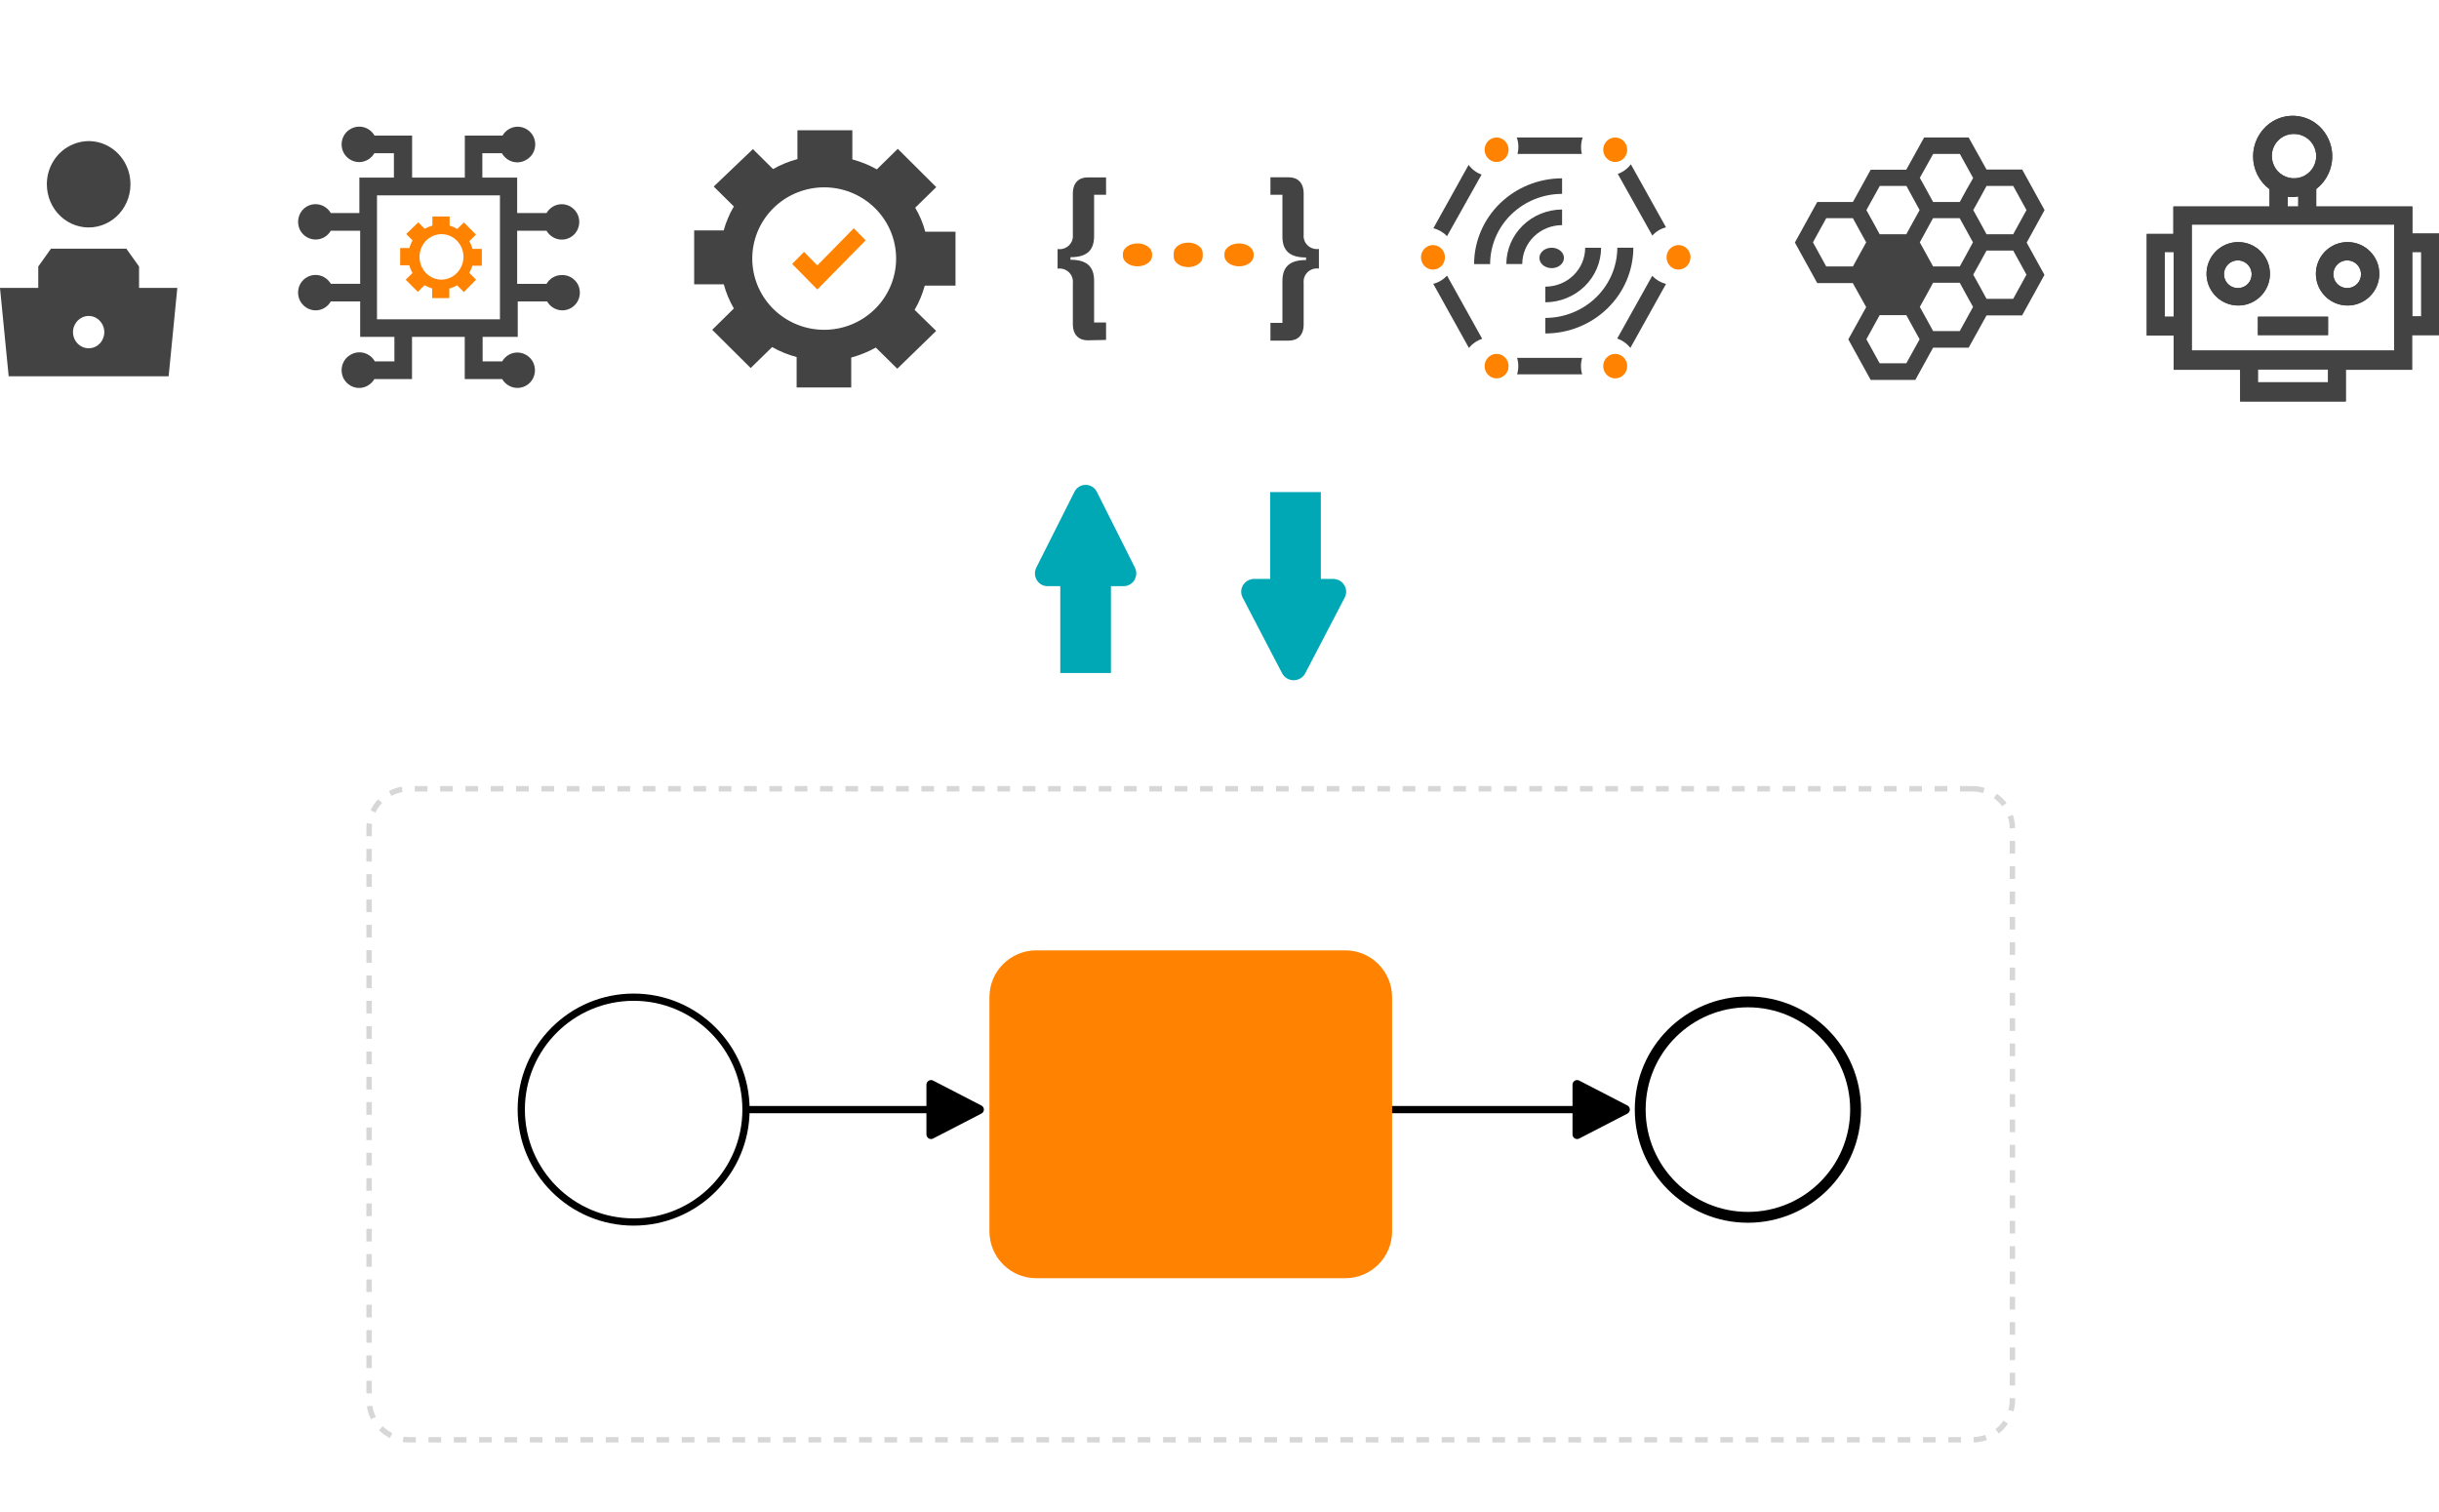 <svg xmlns="http://www.w3.org/2000/svg" width="674" height="418" viewBox="0 0 674 418" fill="none"><path d="M371.754 262.657H286.364C279.219 262.657 273.426 268.452 273.426 275.601V340.321C273.426 347.47 279.219 353.265 286.364 353.265H371.754C378.899 353.265 384.692 347.47 384.692 340.321V275.601C384.692 268.452 378.899 262.657 371.754 262.657Z" fill="#FF8200"></path><path d="M545.121 218H112.997C106.924 218 102 222.926 102 229.002V386.919C102 392.996 106.924 397.922 112.997 397.922H545.121C551.195 397.922 556.119 392.996 556.119 386.919V229.002C556.119 222.926 551.195 218 545.121 218Z" stroke="#D7D7D7" stroke-width="1.5" stroke-dasharray="3.5 3.5"></path><path d="M175.099 337.732C192.248 337.732 206.15 323.824 206.15 306.666C206.15 289.509 192.248 275.601 175.099 275.601C157.95 275.601 144.048 289.509 144.048 306.666C144.048 323.824 157.95 337.732 175.099 337.732Z" stroke="black" stroke-width="2"></path><path d="M483.02 336.438C499.454 336.438 512.777 323.109 512.777 306.666C512.777 290.224 499.454 276.895 483.02 276.895C466.585 276.895 453.263 290.224 453.263 306.666C453.263 323.109 466.585 336.438 483.02 336.438Z" stroke="black" stroke-width="3"></path><path d="M206.149 306.667H257.901" stroke="black" stroke-width="2"></path><path d="M271.175 305.527C271.389 305.627 271.57 305.786 271.697 305.986C271.824 306.185 271.892 306.417 271.892 306.653C271.892 306.89 271.824 307.122 271.697 307.321C271.57 307.521 271.389 307.68 271.175 307.78L257.901 314.64C257.707 314.749 257.489 314.805 257.267 314.802C257.045 314.8 256.827 314.74 256.636 314.627C256.445 314.514 256.287 314.353 256.177 314.16C256.067 313.967 256.01 313.749 256.012 313.527V299.78C256.01 299.558 256.067 299.34 256.177 299.147C256.287 298.954 256.445 298.793 256.636 298.68C256.827 298.567 257.045 298.507 257.267 298.504C257.489 298.502 257.707 298.558 257.901 298.667L271.175 305.527Z" fill="black"></path><path d="M384.692 306.667H436.443" stroke="black" stroke-width="2"></path><path d="M449.717 305.527C449.924 305.634 450.096 305.796 450.217 305.995C450.338 306.193 450.402 306.421 450.402 306.653C450.402 306.886 450.338 307.114 450.217 307.312C450.096 307.511 449.924 307.673 449.717 307.78L436.443 314.64C436.25 314.749 436.031 314.805 435.809 314.802C435.587 314.8 435.37 314.74 435.179 314.627C434.987 314.514 434.829 314.353 434.719 314.16C434.61 313.967 434.553 313.749 434.554 313.527V299.78C434.553 299.558 434.61 299.34 434.719 299.147C434.829 298.954 434.987 298.793 435.179 298.68C435.37 298.567 435.587 298.507 435.809 298.504C436.031 298.502 436.25 298.558 436.443 298.667L449.717 305.527Z" fill="black"></path><path d="M38.426 79.573V73.656L34.91 68.726H14.089L10.574 73.656V79.573H0L2.398 104H46.602L49 79.573H38.426ZM24.5 96.252C23.862 96.251 23.232 96.105 22.655 95.824C22.078 95.542 21.568 95.133 21.162 94.624C20.756 94.115 20.463 93.52 20.306 92.881C20.148 92.242 20.128 91.575 20.249 90.927C20.43 90.064 20.846 89.272 21.448 88.645C22.048 88.014 22.817 87.583 23.655 87.405C24.497 87.235 25.369 87.323 26.162 87.659C26.949 88.009 27.621 88.586 28.097 89.321C28.572 90.055 28.828 90.917 28.833 91.8C28.823 92.392 28.703 92.975 28.479 93.519C28.274 94.062 27.958 94.552 27.552 94.956C27.154 95.367 26.682 95.692 26.162 95.914C25.635 96.137 25.07 96.251 24.5 96.252ZM12.945 50.948C12.938 48.585 13.615 46.275 14.887 44.312C16.159 42.349 17.969 40.824 20.085 39.932C22.192 39.011 24.518 38.765 26.762 39.227C29.002 39.689 31.06 40.826 32.675 42.496C34.291 44.166 35.391 46.293 35.837 48.609C36.148 50.243 36.126 51.927 35.771 53.551C35.416 55.175 34.736 56.705 33.776 58.042C32.815 59.379 31.595 60.493 30.193 61.314C28.791 62.135 27.239 62.643 25.636 62.807C24.033 62.971 22.415 62.786 20.885 62.265C19.355 61.744 17.947 60.898 16.752 59.781C15.557 58.664 14.601 57.302 13.945 55.781C13.29 54.259 12.949 52.613 12.945 50.948Z" fill="#434343"></path><path d="M565 58.064L558.818 46.855H548.964L544.024 38H531.714L526.774 46.911H516.948L512.036 55.822H502.182L496 67.031L502.182 78.239H512.008L515.706 84.88L510.766 93.791L516.948 105H529.286L534.198 96.089H544.024L548.964 87.178H558.79L564.972 75.969L560.06 67.058L565 58.064ZM513.857 70.337L512.036 73.644H504.666L500.996 66.975L504.666 60.305H512.036L513.857 63.64L515.706 66.975L513.857 70.337ZM526.802 100.404H519.432L515.762 93.763L519.432 87.094H526.802L528.623 90.429L530.472 93.763L526.802 100.404ZM528.623 61.398L526.802 64.733H519.432L517.611 61.398L515.762 58.064L519.46 51.394H526.829L528.651 54.729L530.472 58.064L528.623 61.398ZM541.568 91.493H534.198L532.377 88.159L530.528 84.824L532.377 81.49L534.198 78.155H541.568L543.389 81.49L545.238 84.824L541.568 91.493ZM543.389 70.337L541.568 73.644H534.198L532.377 70.337L530.528 66.975L532.349 63.64L534.171 60.305H541.54L543.389 63.64L545.211 66.975L543.389 70.337ZM543.389 52.487L541.568 55.822H534.198L532.377 52.487L530.528 49.153L534.226 42.539H541.595L545.266 49.209L543.389 52.487ZM556.334 82.583H548.964L547.143 79.248L545.294 75.913L547.143 72.579L548.964 69.244H556.334L560.004 75.913L556.334 82.583ZM556.334 64.733H548.964L547.143 61.398L545.294 58.064L547.143 54.729L548.964 51.394H556.334L560.004 58.064L556.334 64.733Z" fill="#434343"></path><path d="M130.55 73.434H133.152V68.784H130.577C130.377 68.038 130.083 67.323 129.701 66.658L131.536 64.843L128.195 61.469L126.359 63.284C125.7 62.883 124.99 62.578 124.251 62.377V59.825H119.485V62.348C118.747 62.57 118.032 62.864 117.349 63.227L115.596 61.441L112.254 64.673L114.007 66.431C113.843 66.771 113.651 67.111 113.514 67.48C113.358 67.828 113.23 68.188 113.131 68.557H110.584V73.32H113.131C113.319 74.07 113.614 74.787 114.007 75.447L112.117 77.29L115.459 80.664L117.321 78.821C117.991 79.2 118.698 79.504 119.43 79.728V82.393H124.168V79.728C124.917 79.54 125.636 79.244 126.305 78.849L128.195 80.72L131.563 77.29L129.673 75.418C130.037 74.793 130.331 74.127 130.55 73.434ZM121.84 77.29C120.645 77.256 119.486 76.859 118.508 76.147C117.53 75.436 116.777 74.441 116.341 73.289C115.906 72.136 115.809 70.876 116.062 69.667C116.315 68.457 116.907 67.352 117.763 66.488C118.62 65.625 119.703 65.042 120.878 64.813C122.052 64.584 123.266 64.718 124.368 65.199C125.469 65.68 126.409 66.486 127.071 67.517C127.732 68.548 128.085 69.758 128.085 70.996C128.074 71.833 127.904 72.661 127.585 73.43C127.265 74.2 126.802 74.897 126.222 75.482C125.642 76.066 124.957 76.527 124.205 76.837C123.453 77.147 122.65 77.301 121.84 77.29Z" fill="#FF8200"></path><path d="M155.214 76.021C154.372 76.016 153.543 76.239 152.809 76.666C152.074 77.093 151.459 77.71 151.024 78.456H142.915V63.76H151.024C151.688 64.889 152.748 65.71 153.982 66.049C155.216 66.388 156.53 66.22 157.647 65.579C158.194 65.267 158.676 64.846 159.064 64.338C159.451 63.83 159.736 63.248 159.903 62.624C160.069 62 160.113 61.348 160.032 60.707C159.951 60.065 159.747 59.447 159.431 58.889C158.768 57.758 157.706 56.939 156.47 56.605C155.234 56.27 153.921 56.447 152.808 57.097C152.077 57.528 151.463 58.145 151.024 58.889H142.915V49.091H133.291V42.344H138.698C139.027 42.926 139.464 43.435 139.984 43.841C140.504 44.247 141.097 44.542 141.729 44.709C142.36 44.875 143.017 44.91 143.661 44.812C144.305 44.714 144.925 44.484 145.483 44.136C146.029 43.827 146.51 43.408 146.898 42.903C147.285 42.398 147.57 41.817 147.736 41.196C147.903 40.574 147.947 39.925 147.866 39.285C147.786 38.646 147.582 38.03 147.267 37.473C146.603 36.343 145.542 35.523 144.306 35.189C143.07 34.855 141.756 35.031 140.644 35.682C139.912 36.113 139.299 36.729 138.86 37.473H128.453V49.091H113.883V37.473H103.502C102.839 36.328 101.767 35.498 100.518 35.163C99.269 34.828 97.943 35.014 96.826 35.682C96.279 35.99 95.798 36.41 95.41 36.915C95.023 37.42 94.738 38.001 94.572 38.622C94.405 39.243 94.361 39.893 94.442 40.532C94.522 41.172 94.726 41.788 95.041 42.344C95.705 43.475 96.767 44.294 98.003 44.628C99.239 44.963 100.552 44.786 101.664 44.136C102.402 43.713 103.017 43.095 103.448 42.344H108.855V49.091H99.312V58.889H91.419C90.755 57.759 89.696 56.938 88.461 56.599C87.227 56.26 85.914 56.428 84.796 57.069C84.251 57.383 83.772 57.807 83.387 58.315C83.002 58.823 82.718 59.405 82.552 60.028C82.386 60.65 82.341 61.301 82.42 61.941C82.499 62.582 82.7 63.2 83.012 63.76C83.68 64.885 84.742 65.699 85.976 66.033C87.21 66.367 88.521 66.194 89.635 65.551C90.373 65.128 90.988 64.51 91.419 63.76H99.529V78.428H91.419C90.751 77.303 89.689 76.489 88.455 76.155C87.221 75.821 85.91 75.994 84.796 76.637C84.25 76.945 83.769 77.365 83.381 77.87C82.994 78.375 82.709 78.956 82.543 79.577C82.376 80.198 82.332 80.848 82.413 81.487C82.493 82.127 82.697 82.743 83.012 83.299C83.671 84.435 84.731 85.26 85.968 85.599C87.204 85.939 88.519 85.767 89.635 85.119C90.374 84.685 90.989 84.057 91.419 83.299H99.529V93.097H108.99V99.872H103.583C102.914 98.709 101.828 97.868 100.561 97.532C99.295 97.197 97.952 97.394 96.826 98.08C96.278 98.392 95.796 98.814 95.409 99.321C95.021 99.829 94.736 100.412 94.57 101.035C94.403 101.659 94.359 102.311 94.441 102.952C94.522 103.594 94.726 104.212 95.041 104.771C95.48 105.518 96.097 106.136 96.834 106.564C97.57 106.993 98.4 107.218 99.245 107.218C100.089 107.218 100.92 106.993 101.656 106.564C102.392 106.136 103.009 105.518 103.448 104.771H113.855V93.097H128.426V104.771H138.779C139.447 105.896 140.509 106.71 141.743 107.044C142.977 107.378 144.287 107.205 145.402 106.562C145.949 106.251 146.431 105.829 146.818 105.321C147.206 104.813 147.491 104.231 147.657 103.607C147.824 102.983 147.868 102.331 147.787 101.69C147.706 101.048 147.501 100.43 147.186 99.872C146.518 98.746 145.456 97.932 144.222 97.598C142.988 97.264 141.677 97.437 140.563 98.08C139.825 98.503 139.21 99.121 138.779 99.872H133.372V93.097H143.077V83.299H151.186C151.845 84.435 152.905 85.26 154.142 85.599C155.378 85.939 156.693 85.767 157.809 85.119C158.357 84.807 158.838 84.385 159.226 83.878C159.613 83.37 159.899 82.787 160.065 82.164C160.231 81.54 160.275 80.888 160.194 80.246C160.113 79.605 159.909 78.987 159.593 78.428C159.137 77.659 158.49 77.031 157.72 76.608C156.95 76.184 156.085 75.982 155.214 76.021ZM138.157 88.254H104.178V53.99H138.157V88.254Z" fill="#434343"></path><path d="M239.222 66.425L235.94 63.082L225.862 73.348L222.193 69.61L218.911 72.953L225.862 80.008L239.222 66.425Z" fill="#FF8200"></path><path d="M255.695 78.935H264.047V64.044H255.695C255.073 61.715 254.136 59.48 252.911 57.399L258.73 51.718L248.095 41.129L242.304 46.81C240.177 45.609 237.903 44.682 235.539 44.052V36H220.366V43.969C218.009 44.597 215.744 45.524 213.628 46.727L208.06 41.212L197.23 51.553L202.798 57.068C202.177 58.091 201.637 59.16 201.183 60.266C200.702 61.376 200.302 62.519 199.986 63.686H191.829V78.576H200.014C200.643 80.912 201.579 83.156 202.798 85.25L196.813 91.151L207.448 101.712L213.378 95.921C215.5 97.131 217.775 98.059 220.143 98.679V107.09H235.232V98.817C237.602 98.177 239.884 97.251 242.025 96.059L247.955 101.905L258.702 91.454L252.744 85.636C253.961 83.56 254.897 81.335 255.528 79.018L255.695 78.935ZM227.855 91.151C222.903 91.174 218.12 89.366 214.444 86.081C210.767 82.795 208.461 78.269 207.977 73.387C207.493 68.506 208.865 63.621 211.826 59.69C214.787 55.758 219.123 53.063 223.985 52.132C226.701 51.611 229.496 51.658 232.193 52.269C234.89 52.88 237.428 54.042 239.645 55.681C241.862 57.319 243.71 59.398 245.07 61.784C246.43 64.17 247.272 66.811 247.542 69.537C247.813 72.264 247.506 75.017 246.641 77.62C245.775 80.222 244.371 82.617 242.518 84.651C240.665 86.686 238.404 88.315 235.879 89.434C233.354 90.553 230.621 91.138 227.855 91.151Z" fill="#434343"></path><path d="M643.342 87.53H623.954V92.613H643.342V87.53Z" fill="#434343"></path><path d="M671.606 64.54H666.642V57.061H640.071V52.241C642.399 50.44 643.941 47.808 644.377 44.896C644.812 41.984 644.106 39.017 642.407 36.613C641.585 35.429 640.533 34.424 639.314 33.655C638.095 32.887 636.734 32.371 635.312 32.14C633.891 31.908 632.437 31.965 631.037 32.307C629.638 32.649 628.321 33.269 627.166 34.13C625.757 35.188 624.614 36.56 623.827 38.137C623.04 39.714 622.63 41.452 622.63 43.215C622.63 44.977 623.04 46.715 623.827 48.292C624.614 49.869 625.757 51.241 627.166 52.3V57.061H600.595V64.656H593.237V92.729H600.683V102.194H619.049V110.958H648.247V102.194H666.554V92.612H674V64.54H671.606ZM600.683 87.53H598.201V69.652H600.683V87.53ZM633.648 37.022C634.872 36.963 636.087 37.274 637.133 37.913C638.18 38.551 639.011 39.489 639.52 40.606C640.028 41.722 640.19 42.965 639.985 44.175C639.78 45.384 639.217 46.504 638.37 47.391C637.522 48.277 636.428 48.889 635.23 49.147C634.031 49.405 632.782 49.297 631.645 48.838C630.508 48.379 629.535 47.59 628.851 46.572C628.167 45.554 627.804 44.354 627.808 43.127C627.792 41.548 628.394 40.025 629.485 38.884C630.576 37.744 632.07 37.075 633.648 37.022ZM635.108 54.286V57.061H632.188V54.403C633.161 54.511 634.146 54.471 635.108 54.286ZM643.342 105.641H623.954V102.106H643.342V105.641ZM661.62 96.877H605.676V62.056H661.62V96.877ZM669.094 87.442H666.613V69.652H669.094V87.442Z" fill="#434343"></path><path d="M618.523 66.906C616.791 66.906 615.097 67.42 613.657 68.383C612.216 69.346 611.093 70.714 610.43 72.316C609.767 73.917 609.594 75.679 609.932 77.379C610.27 79.079 611.104 80.641 612.329 81.866C613.554 83.092 615.115 83.927 616.814 84.265C618.513 84.603 620.275 84.429 621.875 83.766C623.476 83.103 624.844 81.979 625.806 80.538C626.769 79.097 627.283 77.403 627.283 75.669C627.283 73.345 626.36 71.116 624.717 69.473C623.074 67.829 620.846 66.906 618.523 66.906ZM618.523 79.613C617.762 79.636 617.011 79.432 616.367 79.026C615.723 78.62 615.215 78.03 614.907 77.334C614.6 76.637 614.507 75.864 614.641 75.114C614.775 74.364 615.13 73.671 615.66 73.124C616.19 72.577 616.871 72.201 617.616 72.044C618.361 71.886 619.136 71.955 619.842 72.241C620.548 72.527 621.152 73.017 621.578 73.649C622.003 74.28 622.231 75.025 622.231 75.786C622.239 76.281 622.149 76.773 621.967 77.233C621.785 77.693 621.514 78.113 621.169 78.468C620.825 78.823 620.414 79.108 619.96 79.304C619.506 79.5 619.018 79.606 618.523 79.613ZM648.743 66.906C647.011 66.906 645.317 67.42 643.877 68.383C642.436 69.346 641.314 70.714 640.651 72.316C639.988 73.917 639.814 75.679 640.152 77.379C640.49 79.079 641.324 80.641 642.549 81.866C643.774 83.092 645.335 83.927 647.034 84.265C648.734 84.603 650.495 84.429 652.095 83.766C653.696 83.103 655.064 81.979 656.027 80.538C656.989 79.097 657.503 77.403 657.503 75.669C657.503 73.345 656.58 71.116 654.937 69.473C653.294 67.829 651.066 66.906 648.743 66.906ZM648.743 79.613C647.982 79.636 647.232 79.432 646.587 79.026C645.943 78.62 645.435 78.03 645.127 77.334C644.82 76.637 644.727 75.864 644.861 75.114C644.995 74.364 645.35 73.671 645.88 73.124C646.41 72.577 647.091 72.201 647.836 72.044C648.581 71.886 649.356 71.955 650.062 72.241C650.768 72.527 651.372 73.017 651.798 73.649C652.224 74.28 652.451 75.025 652.451 75.786C652.459 76.784 652.075 77.744 651.381 78.46C650.687 79.176 649.74 79.59 648.743 79.613Z" fill="#434343"></path><path d="M643.342 87.53H623.954V92.613H643.342V87.53Z" fill="#434343"></path><path d="M671.606 64.54H666.642V57.061H640.071V52.241C642.399 50.44 643.941 47.808 644.377 44.896C644.812 41.984 644.106 39.017 642.407 36.613C641.585 35.429 640.533 34.424 639.314 33.655C638.095 32.887 636.734 32.371 635.312 32.14C633.891 31.908 632.437 31.965 631.037 32.307C629.638 32.649 628.321 33.269 627.166 34.13C625.757 35.188 624.614 36.56 623.827 38.137C623.04 39.714 622.63 41.452 622.63 43.215C622.63 44.977 623.04 46.715 623.827 48.292C624.614 49.869 625.757 51.241 627.166 52.3V57.061H600.595V64.656H593.237V92.729H600.683V102.194H619.049V110.958H648.247V102.194H666.554V92.612H674V64.54H671.606ZM600.683 87.53H598.201V69.652H600.683V87.53ZM633.648 37.022C634.872 36.963 636.087 37.274 637.133 37.913C638.18 38.551 639.011 39.489 639.52 40.606C640.028 41.722 640.19 42.965 639.985 44.175C639.78 45.384 639.217 46.504 638.37 47.391C637.522 48.277 636.428 48.889 635.23 49.147C634.031 49.405 632.782 49.297 631.645 48.838C630.508 48.379 629.535 47.59 628.851 46.572C628.167 45.554 627.804 44.354 627.808 43.127C627.792 41.548 628.394 40.025 629.485 38.884C630.576 37.744 632.07 37.075 633.648 37.022ZM635.108 54.286V57.061H632.188V54.403C633.161 54.511 634.146 54.471 635.108 54.286ZM643.342 105.641H623.954V102.106H643.342V105.641ZM661.62 96.877H605.676V62.056H661.62V96.877ZM669.094 87.442H666.613V69.652H669.094V87.442Z" fill="#434343"></path><path d="M618.523 66.906C616.791 66.906 615.097 67.42 613.657 68.383C612.216 69.346 611.093 70.714 610.43 72.316C609.767 73.917 609.594 75.679 609.932 77.379C610.27 79.079 611.104 80.641 612.329 81.866C613.554 83.092 615.115 83.927 616.814 84.265C618.513 84.603 620.275 84.429 621.875 83.766C623.476 83.103 624.844 81.979 625.806 80.538C626.769 79.097 627.283 77.403 627.283 75.669C627.283 73.345 626.36 71.116 624.717 69.473C623.074 67.829 620.846 66.906 618.523 66.906ZM618.523 79.613C617.762 79.636 617.011 79.432 616.367 79.026C615.723 78.62 615.215 78.03 614.907 77.334C614.6 76.637 614.507 75.864 614.641 75.114C614.775 74.364 615.13 73.671 615.66 73.124C616.19 72.577 616.871 72.201 617.616 72.044C618.361 71.886 619.136 71.955 619.842 72.241C620.548 72.527 621.152 73.017 621.578 73.649C622.003 74.28 622.231 75.025 622.231 75.786C622.239 76.281 622.149 76.773 621.967 77.233C621.785 77.693 621.514 78.113 621.169 78.468C620.825 78.823 620.414 79.108 619.96 79.304C619.506 79.5 619.018 79.606 618.523 79.613ZM648.743 66.906C647.011 66.906 645.317 67.42 643.877 68.383C642.436 69.346 641.314 70.714 640.651 72.316C639.988 73.917 639.814 75.679 640.152 77.379C640.49 79.079 641.324 80.641 642.549 81.866C643.774 83.092 645.335 83.927 647.034 84.265C648.734 84.603 650.495 84.429 652.095 83.766C653.696 83.103 655.064 81.979 656.027 80.538C656.989 79.097 657.503 77.403 657.503 75.669C657.503 73.345 656.58 71.116 654.937 69.473C653.294 67.829 651.066 66.906 648.743 66.906ZM648.743 79.613C647.982 79.636 647.232 79.432 646.587 79.026C645.943 78.62 645.435 78.03 645.127 77.334C644.82 76.637 644.727 75.864 644.861 75.114C644.995 74.364 645.35 73.671 645.88 73.124C646.41 72.577 647.091 72.201 647.836 72.044C648.581 71.886 649.356 71.955 650.062 72.241C650.768 72.527 651.372 73.017 651.798 73.649C652.224 74.28 652.451 75.025 652.451 75.786C652.459 76.784 652.075 77.744 651.381 78.46C650.687 79.176 649.74 79.59 648.743 79.613Z" fill="#434343"></path><path d="M310.312 70.926V69.953C310.396 69.224 310.857 68.544 311.603 68.048C312.348 67.552 313.325 67.277 314.338 67.277C315.351 67.277 316.328 67.552 317.073 68.048C317.819 68.544 318.28 69.224 318.364 69.953V70.926C318.28 71.656 317.819 72.336 317.073 72.831C316.328 73.327 315.351 73.602 314.338 73.602C313.325 73.602 312.348 73.327 311.603 72.831C310.857 72.336 310.396 71.656 310.312 70.926ZM324.34 70.926V69.953C324.34 69.184 324.763 68.447 325.515 67.903C326.268 67.36 327.288 67.054 328.352 67.054C329.416 67.054 330.437 67.36 331.189 67.903C331.942 68.447 332.364 69.184 332.364 69.953V70.926C332.364 71.695 331.942 72.432 331.189 72.976C330.437 73.519 329.416 73.825 328.352 73.825C327.288 73.825 326.268 73.519 325.515 72.976C324.763 72.432 324.34 71.695 324.34 70.926ZM338.369 70.926V69.953C338.453 69.224 338.914 68.544 339.659 68.048C340.405 67.552 341.381 67.277 342.395 67.277C343.408 67.277 344.384 67.552 345.13 68.048C345.876 68.544 346.336 69.224 346.421 69.953V70.926C346.336 71.656 345.876 72.336 345.13 72.831C344.384 73.327 343.408 73.602 342.395 73.602C341.381 73.602 340.405 73.327 339.659 72.831C338.914 72.336 338.453 71.656 338.369 70.926Z" fill="#FF8200"></path><path d="M300.582 94.055C298.211 94.055 296.475 92.646 296.475 89.558V78.206C296.531 77.656 296.459 77.101 296.264 76.582C296.069 76.064 295.756 75.596 295.35 75.215C294.943 74.833 294.453 74.548 293.917 74.381C293.381 74.214 292.813 74.169 292.257 74.25V68.832C292.813 68.913 293.381 68.868 293.917 68.701C294.453 68.534 294.943 68.249 295.35 67.867C295.756 67.486 296.069 67.018 296.264 66.5C296.459 65.981 296.531 65.426 296.475 64.876V53.525C296.475 50.409 298.211 49.027 300.582 49.027H305.653V53.822H302.346V65.256C302.346 69.428 300.086 71.081 295.813 71.081V71.785C300.058 71.785 302.346 73.438 302.346 77.583V89.124H305.653V93.947L300.582 94.055ZM356.151 49C358.521 49 360.258 50.409 360.258 53.497V64.849C360.202 65.399 360.274 65.954 360.469 66.472C360.663 66.991 360.976 67.459 361.383 67.84C361.79 68.222 362.28 68.507 362.816 68.674C363.352 68.841 363.919 68.886 364.475 68.805V74.223C363.919 74.142 363.352 74.187 362.816 74.354C362.28 74.521 361.79 74.806 361.383 75.188C360.976 75.569 360.663 76.037 360.469 76.555C360.274 77.074 360.202 77.629 360.258 78.179V89.639C360.258 92.754 358.521 94.136 356.151 94.136H351.079V89.233H354.387V77.691C354.387 73.519 356.647 71.866 360.92 71.866V71.162C356.675 71.162 354.387 69.509 354.387 65.364V53.822H351.079V49H356.151Z" fill="#434343"></path><path d="M428.795 74.109C429.465 74.109 430.121 73.943 430.678 73.632C431.236 73.321 431.669 72.879 431.925 72.362C432.18 71.845 432.246 71.277 432.113 70.729C431.98 70.181 431.655 69.678 431.178 69.285C430.702 68.891 430.096 68.624 429.438 68.518C428.779 68.412 428.098 68.471 427.48 68.688C426.862 68.906 426.335 69.271 425.966 69.738C425.598 70.205 425.404 70.752 425.409 71.311C425.417 72.055 425.777 72.767 426.411 73.291C427.045 73.815 427.902 74.109 428.795 74.109Z" fill="#434343"></path><path d="M419.161 38C419.661 39.46 419.728 41.041 419.353 42.541H437.135C436.782 41.037 436.858 39.46 437.354 38H419.161ZM399.874 65.275L409.422 48.246C408.002 47.737 406.757 46.81 405.838 45.578L396.098 63.089C397.533 63.426 398.843 64.185 399.874 65.275ZM450.678 45.408C449.743 46.635 448.49 47.56 447.066 48.075L456.614 65.104C457.63 63.978 458.943 63.189 460.39 62.834L450.678 45.408ZM456.614 76.173L446.902 93.571C448.328 94.053 449.591 94.95 450.541 96.153L460.39 78.472C458.958 78.112 457.65 77.346 456.614 76.258V76.173ZM409.558 93.571L399.874 76.173C398.844 77.294 397.523 78.083 396.071 78.444L405.92 96.153C406.879 94.979 408.141 94.112 409.558 93.656V93.571ZM437.218 103.448C436.78 101.968 436.78 100.386 437.218 98.906H419.243C419.68 100.386 419.68 101.968 419.243 103.448H437.218Z" fill="#434343"></path><path d="M446.382 44.77C445.726 44.775 445.084 44.581 444.536 44.213C443.989 43.844 443.56 43.318 443.306 42.7C443.051 42.082 442.982 41.4 443.106 40.742C443.231 40.083 443.544 39.478 444.005 39.001C444.467 38.525 445.056 38.2 445.699 38.067C446.341 37.934 447.008 38 447.614 38.255C448.22 38.51 448.738 38.944 449.103 39.501C449.468 40.059 449.662 40.714 449.662 41.385C449.662 42.278 449.318 43.134 448.703 43.768C448.089 44.402 447.254 44.762 446.382 44.77ZM413.573 44.77C412.919 44.77 412.279 44.571 411.735 44.199C411.191 43.827 410.767 43.298 410.517 42.68C410.267 42.062 410.201 41.381 410.329 40.724C410.456 40.068 410.771 39.465 411.234 38.991C411.697 38.518 412.286 38.196 412.928 38.065C413.57 37.934 414.235 38.002 414.839 38.258C415.444 38.514 415.96 38.948 416.324 39.504C416.688 40.061 416.882 40.715 416.882 41.385C416.882 42.282 416.533 43.143 415.913 43.778C415.292 44.413 414.451 44.77 413.573 44.77ZM446.382 104.576C445.726 104.581 445.084 104.388 444.536 104.019C443.989 103.651 443.56 103.124 443.306 102.506C443.051 101.888 442.982 101.206 443.106 100.548C443.231 99.89 443.544 99.284 444.005 98.808C444.467 98.332 445.056 98.007 445.699 97.874C446.341 97.741 447.008 97.806 447.614 98.061C448.22 98.317 448.738 98.751 449.103 99.308C449.468 99.865 449.662 100.52 449.662 101.191C449.662 102.084 449.318 102.941 448.703 103.575C448.089 104.209 447.254 104.568 446.382 104.576ZM413.573 104.576C412.919 104.576 412.279 104.377 411.735 104.005C411.191 103.633 410.767 103.105 410.517 102.486C410.267 101.868 410.201 101.187 410.329 100.531C410.456 99.874 410.771 99.271 411.234 98.798C411.697 98.324 412.286 98.002 412.928 97.871C413.57 97.741 414.235 97.808 414.839 98.064C415.444 98.32 415.96 98.754 416.324 99.311C416.688 99.867 416.882 100.522 416.882 101.191C416.882 102.089 416.533 102.95 415.913 103.584C415.292 104.219 414.451 104.576 413.573 104.576ZM395.994 74.505C395.338 74.505 394.697 74.306 394.153 73.932C393.608 73.559 393.184 73.029 392.935 72.409C392.685 71.789 392.621 71.107 392.751 70.449C392.881 69.792 393.199 69.189 393.664 68.717C394.13 68.245 394.722 67.924 395.365 67.797C396.009 67.67 396.675 67.741 397.279 68.001C397.883 68.262 398.397 68.7 398.758 69.26C399.118 69.82 399.307 70.478 399.302 71.148C399.295 72.031 398.951 72.877 398.343 73.504C397.735 74.131 396.911 74.49 396.048 74.505H395.994ZM463.852 74.505C463.197 74.505 462.556 74.306 462.011 73.932C461.467 73.559 461.043 73.029 460.793 72.409C460.544 71.789 460.48 71.107 460.61 70.449C460.739 69.792 461.057 69.189 461.523 68.717C461.988 68.245 462.58 67.924 463.224 67.797C463.867 67.67 464.533 67.741 465.137 68.001C465.741 68.262 466.256 68.7 466.616 69.26C466.976 69.82 467.166 70.478 467.16 71.148C467.146 72.029 466.8 72.871 466.194 73.496C465.587 74.122 464.768 74.483 463.907 74.505H463.852Z" fill="#FF8200"></path><path d="M451.363 68.455H446.934C446.92 73.599 444.82 78.529 441.094 82.166C437.368 85.803 432.318 87.853 427.048 87.868V92.163C433.49 92.156 439.666 89.657 444.223 85.213C448.781 80.769 451.348 74.743 451.363 68.455ZM427.048 83.545V79.222C429.966 79.222 432.765 78.09 434.828 76.076C436.891 74.062 438.05 71.33 438.05 68.482H442.451C442.437 72.472 440.806 76.295 437.916 79.117C435.025 81.939 431.109 83.531 427.021 83.545H427.048ZM407.355 72.993H411.783C411.79 67.846 413.888 62.913 417.616 59.274C421.343 55.635 426.397 53.587 431.669 53.58V49.284C425.228 49.291 419.052 51.79 414.494 56.234C409.937 60.678 407.369 66.704 407.355 72.993ZM431.669 57.903V62.226C428.751 62.226 425.953 63.357 423.89 65.371C421.826 67.386 420.667 70.117 420.667 72.966H416.266C416.281 68.975 417.911 65.152 420.802 62.33C423.692 59.509 427.609 57.917 431.697 57.903H431.669Z" fill="#434343"></path><path d="M296.92 135.921C297.211 135.343 297.654 134.857 298.199 134.518C298.744 134.179 299.37 134 300.009 134C300.647 134 301.274 134.179 301.819 134.518C302.363 134.857 302.806 135.343 303.097 135.921L313.629 156.88C313.895 157.417 314.022 158.015 313.997 158.616C313.972 159.218 313.797 159.803 313.487 160.316C313.178 160.829 312.745 161.253 312.229 161.548C311.713 161.843 311.132 161.998 310.54 162H289.46C288.868 161.998 288.287 161.843 287.771 161.548C287.255 161.253 286.822 160.829 286.513 160.316C286.203 159.803 286.028 159.218 286.003 158.616C285.978 158.015 286.105 157.417 286.371 156.88L296.92 135.921Z" fill="#00A7B5"></path><path d="M307 160H293V186H307V160Z" fill="#00A7B5"></path><path d="M360.697 186.076C360.395 186.656 359.937 187.142 359.373 187.481C358.809 187.82 358.161 188 357.5 188C356.839 188 356.191 187.82 355.627 187.481C355.063 187.142 354.605 186.656 354.303 186.076L343.384 165.127C343.109 164.589 342.978 163.99 343.003 163.388C343.029 162.786 343.21 162.2 343.531 161.686C343.851 161.172 344.299 160.748 344.833 160.453C345.367 160.158 345.969 160.002 346.581 160H368.419C369.031 160.002 369.633 160.158 370.167 160.453C370.701 160.748 371.149 161.172 371.469 161.686C371.79 162.2 371.971 162.786 371.997 163.388C372.022 163.99 371.891 164.589 371.616 165.127L360.697 186.076Z" fill="#00A7B5"></path><path d="M365 136H351V161H365V136Z" fill="#00A7B5"></path></svg>